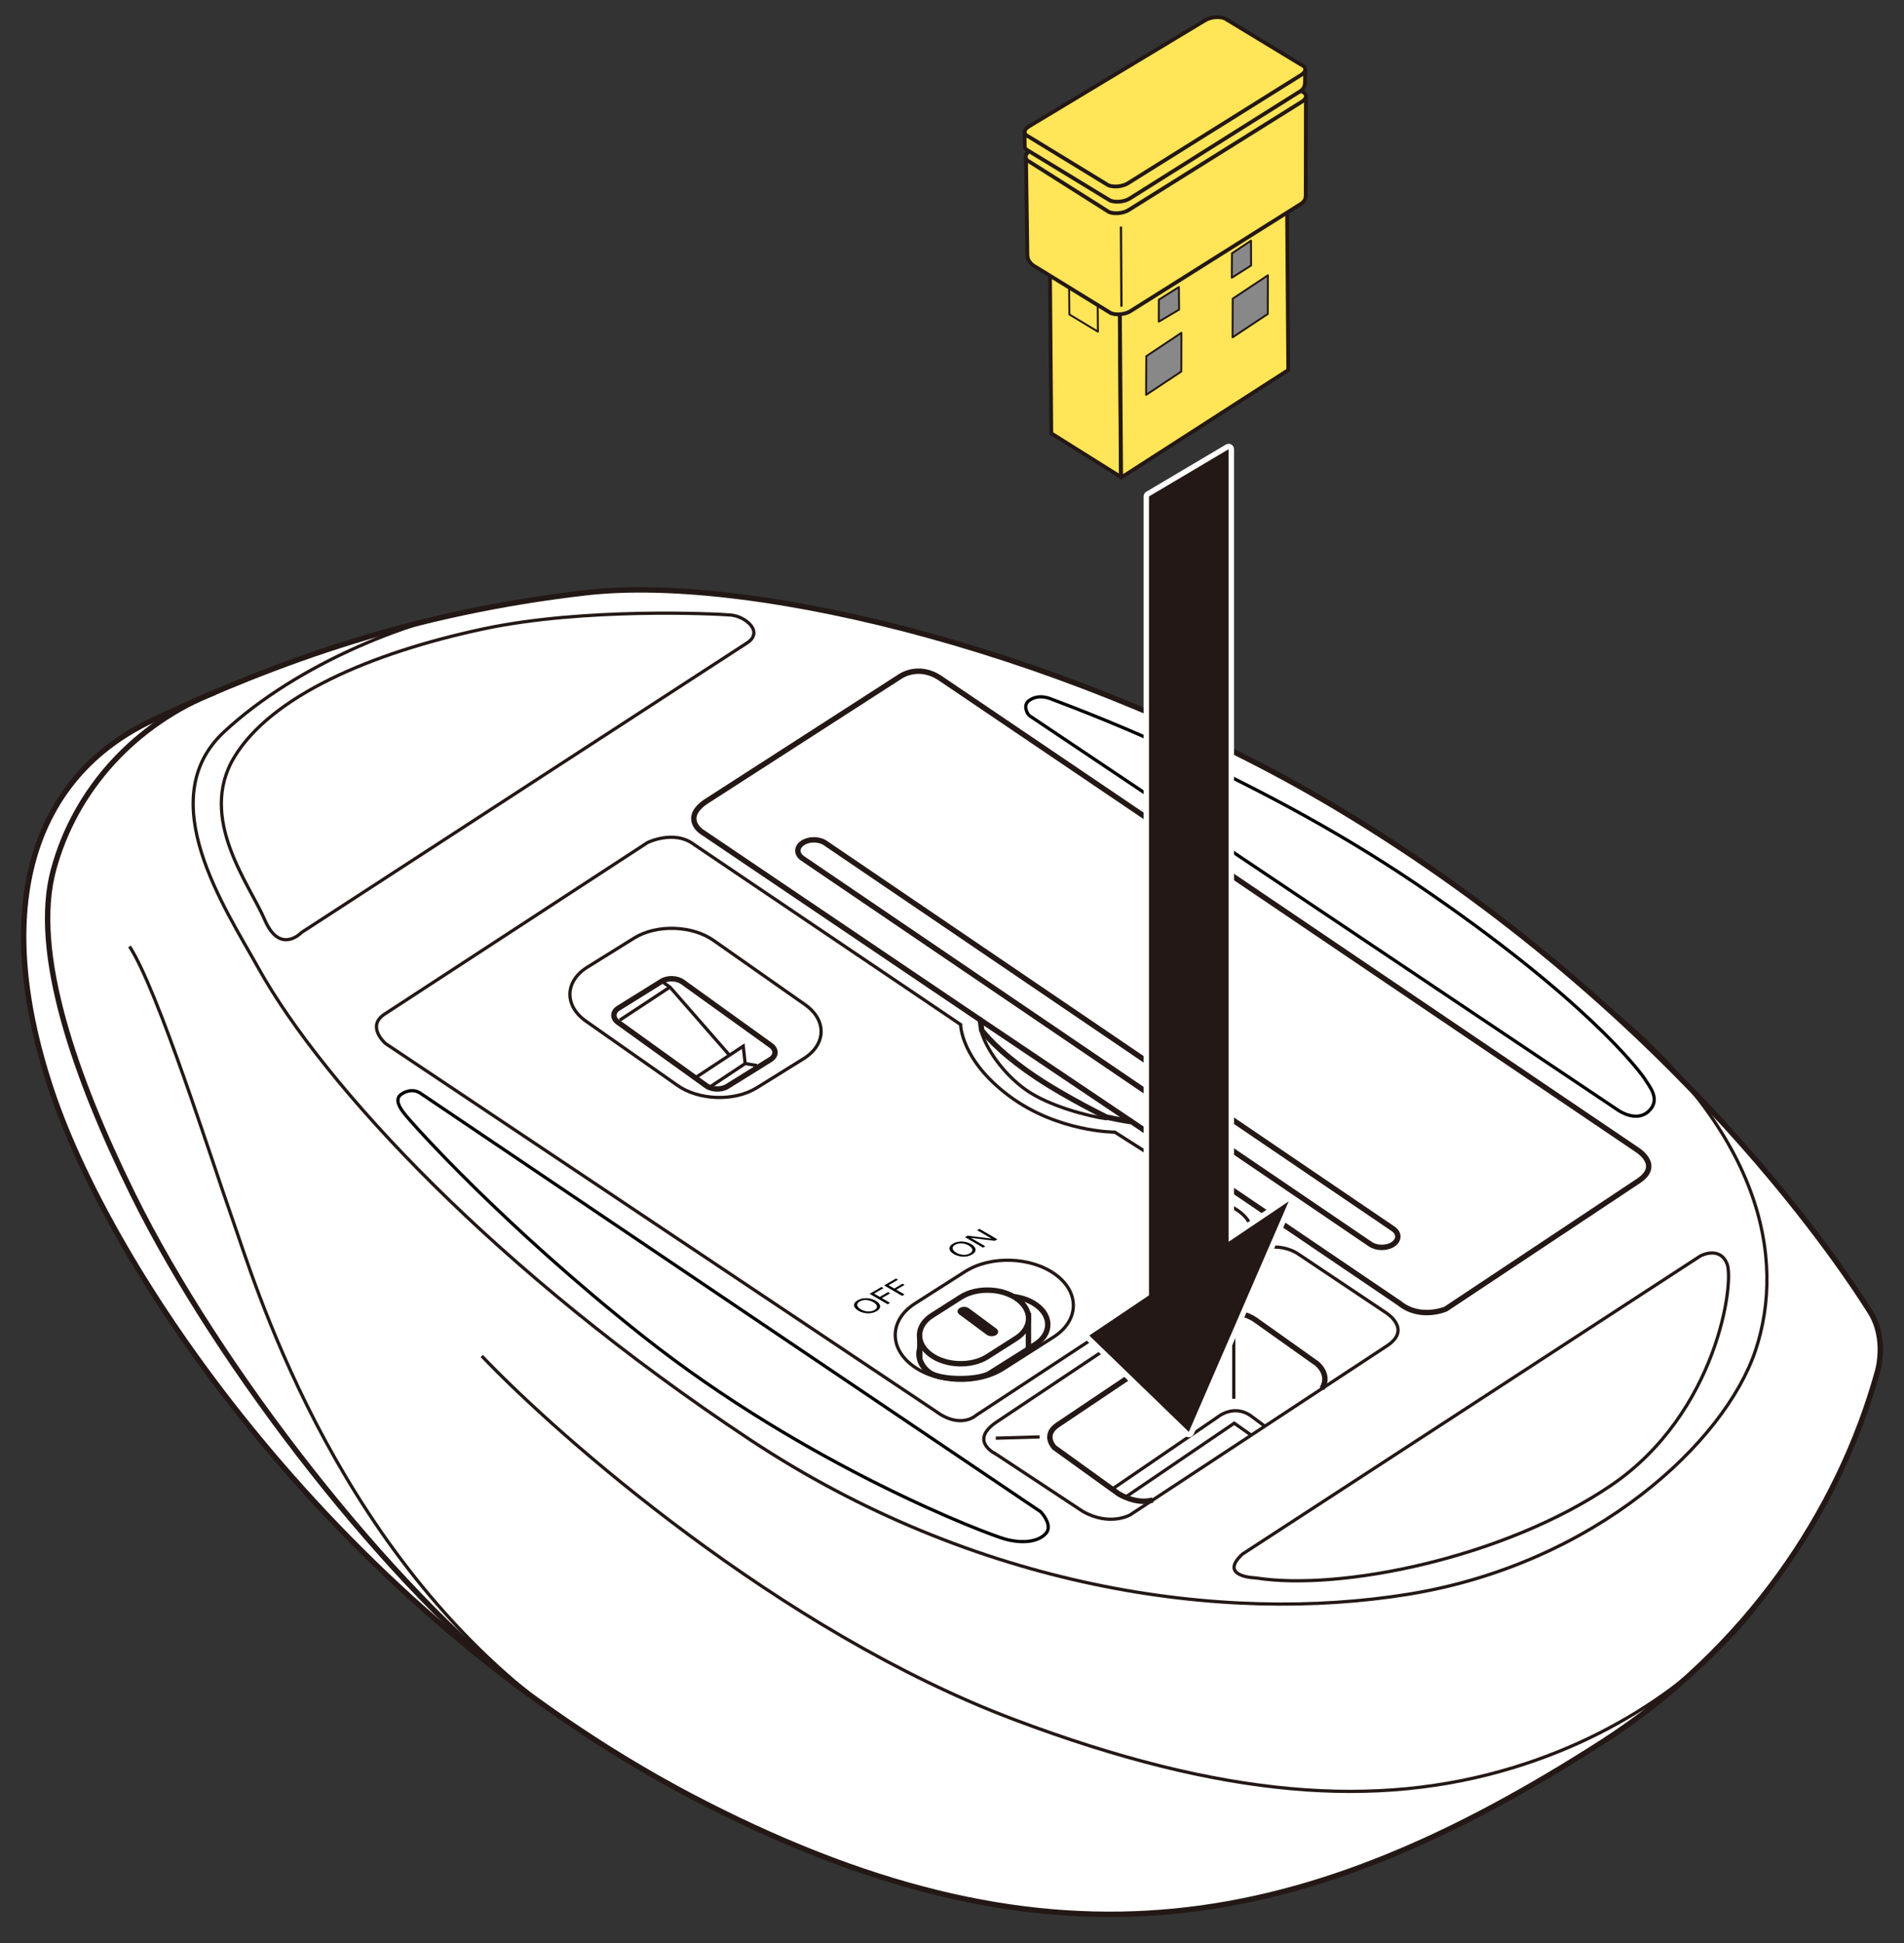 <?xml version="1.0" encoding="utf-8"?>
<!-- Generator: Adobe Illustrator 27.5.0, SVG Export Plug-In . SVG Version: 6.00 Build 0)  -->
<svg version="1.1" id="レイヤー_1" xmlns="http://www.w3.org/2000/svg" xmlns:xlink="http://www.w3.org/1999/xlink" x="0px"
	 y="0px" viewBox="0 0 250 255.032" enable-background="new 0 0 250 255.032" xml:space="preserve">
<rect x="0" y="0" width="250" height="255.032" fill="#333333" stroke="none"/>
<g>
	<path fill="#FFFFFF" stroke="#231815" stroke-width="0.709" stroke-miterlimit="10" d="M175.437,105.972
		c-33.282-19.873-75.995-30.791-98.597-28.171S36.673,86.72,20.081,94.496c-15.698,7.356-21.392,24.342-13.323,48.55
		c8.5,25.5,39.618,70.041,85.804,93.626s79.028,16.802,117.695-7.959c19-12.167,31.167-30.333,36.261-48.71
		c0,0,1.31-4.258-0.983-7.862C243.243,168.537,220.968,133.16,175.437,105.972z"/>
	<path fill="none" stroke="#231815" stroke-width="0.709" stroke-miterlimit="10" d="M183.758,171.045l-35.167-23.833
		c0,0-0.842-0.077-3.311-0.599c0,0-5.185-2.548-9.033-5.097c-4.155-2.752-6.207-4.896-7.341-6.289l-0.188-1.37l-36.627-24.729
		c0,0-2.583-1.75,0.583-3.917l25.5-16.417c0,0,2.417-1.75,5.333,0.25l91.417,61.833c0,0,3.333,2,0.25,4.083l-25.333,16.833
		C189.841,171.795,186.497,173.247,183.758,171.045z"/>
	<path fill="none" stroke="#231815" stroke-width="0.709" stroke-miterlimit="10" d="M28.167,90.873
		c-10.284,4.089-18.284,12.589-21.159,23.339s2.832,27.108,10.417,42.5c11.333,23,34.167,52.167,51.719,65.428"/>
	<path fill="none" stroke="#231815" stroke-width="0.425" stroke-miterlimit="10" d="M98.091,84.379l-58.5,38
		c0,0-2.833,3-4.833-1.667c-2-4.667-8.833-13.333-4-21.333s17.833-13.667,32.667-16.833c13.244-2.827,30.5-2,32.5-1.833
		C97.924,80.879,100.306,82.94,98.091,84.379z"/>
	<path fill="none" stroke="#231815" stroke-width="0.425" stroke-miterlimit="10" d="M66.224,79.358
		c-11.8,1.355-27.3,7.855-36.8,16.688s0.065,23.033,4.5,31c8.583,15.417,31.333,39.917,64.583,61.917
		c29.491,19.513,62,24.25,86.5,20.25s41.5-20,45.5-32s0.895-28.974-20.599-45.92"/>
	<path fill="none" stroke="#231815" stroke-width="0.425" stroke-miterlimit="10" d="M17.008,124.212
		c3.75,5.75,10.75,28,13.5,35.75s12.869,42.434,40.934,63.842"/>
	<path fill="none" stroke="#231815" stroke-width="0.425" stroke-miterlimit="10" d="M63.258,177.962
		c10,10.5,39.053,36.109,70,47.75c27.25,10.25,47.5,11.75,65.5,6.25c15.832-4.838,27.595-14.381,33.846-23.928"/>
	<path fill="none" stroke="#231815" stroke-width="0.425" stroke-miterlimit="10" d="M163.133,203.962l60.125-39.125
		c0,0,2.5-1.375,3.5,1s-1.25,19.625-15.25,29.125s-35.5,13.875-46.625,12.125C164.883,207.087,159.883,206.962,163.133,203.962z"/>
	<path fill="none" stroke="#231815" stroke-width="0.425" stroke-miterlimit="10" d="M128.775,135.08
		c0.545,2.382,2.92,5.82,5.92,7.945s8.151,3.459,10.636,3.812"/>
	<path fill="none" stroke="#231815" stroke-width="0.425" stroke-miterlimit="10" d="M88.88,142.397l-12.007-8.424
		c-2.818-2.035-2.703-5.205,0.255-7.044l6.135-3.814c2.958-1.839,7.684-1.679,10.502,0.357l12.007,8.424
		c2.818,2.035,2.703,5.205-0.255,7.044l-6.135,3.814C96.425,144.593,91.699,144.432,88.88,142.397z"/>
	<path fill="none" stroke="#231815" stroke-width="0.709" stroke-miterlimit="10" d="M92.732,142.491l-11.591-8.333
		c-0.739-0.534-0.709-1.364,0.067-1.847l5.672-3.526c0.775-0.482,2.014-0.44,2.753,0.093l11.591,8.333
		c0.739,0.534,0.709,1.364-0.067,1.847l-5.672,3.526C94.709,143.066,93.47,143.024,92.732,142.491z"/>
	<polyline fill="none" stroke="#231815" stroke-width="0.425" stroke-miterlimit="10" points="87.133,128.962 87.966,129.545 
		95.799,138.504 	"/>
	<polyline fill="none" stroke="#231815" stroke-width="0.425" stroke-miterlimit="10" points="91.288,141.453 97.591,137.295 
		97.841,139.587 99.383,139.837 	"/>
	
		<line fill="none" stroke="#231815" stroke-width="0.425" stroke-miterlimit="10" x1="97.841" y1="139.587" x2="93.128" y2="142.712"/>
	
		<line fill="none" stroke="#231815" stroke-width="0.425" stroke-miterlimit="10" x1="87.966" y1="129.545" x2="81.383" y2="133.879"/>
	<path fill="none" stroke="#231815" stroke-width="0.425" stroke-miterlimit="10" d="M163.164,162.747l-35,23c0,0-2,1.875-5.25-0.5
		l-72.281-48.285c0,0-2.625-2.25-0.125-3.875l34.5-22.5c0,0,3.5-1.75,6.125,0.25l35,23.625c0,0,0,4.625,6.375,9.375
		c6.375,4.75,13.875,4.75,13.875,4.75l16.156,10.285C162.539,158.872,165.827,160.997,163.164,162.747z"/>
	<g>
		<path fill="#FFFFFF" stroke="#231815" stroke-width="0.425" stroke-miterlimit="10" d="M119.86,179.249L119.86,179.249
			c-3.193-2.363-3.063-6.045,0.289-8.18l6.575-4.19c3.351-2.136,8.705-1.949,11.898,0.414l0,0c3.193,2.363,3.063,6.045-0.289,8.18
			l-6.575,4.19C128.407,181.799,123.053,181.613,119.86,179.249z"/>
		<path fill="#FFFFFF" stroke="#231815" stroke-width="0.709" stroke-miterlimit="10" d="M136.126,171.307
			c-2.003-1.483-5.363-1.6-7.465-0.26l-6.375,4.063c-2.08,1.325-2.174,3.596-0.239,5.081c2.422,0.917,5.324,0.98,7.764,0.158
			l6.134-3.909C138.048,175.1,138.13,172.79,136.126,171.307z"/>
	</g>
	
		<line fill="none" stroke="#231815" stroke-width="0.709" stroke-miterlimit="10" x1="128.546" y1="133.742" x2="148.591" y2="147.212"/>
	<path fill="none" stroke="#231815" stroke-width="0.709" stroke-miterlimit="10" d="M179.942,163.295l-74.564-50.64
		c-0.819-0.555-0.819-1.464,0-2.02l0,0c0.819-0.555,2.16-0.555,2.98,0l74.564,50.64c0.819,0.555,0.819,1.464,0,2.02l0,0
		C182.102,163.85,180.761,163.85,179.942,163.295z"/>
	<g>
		<path fill="none" stroke="#231815" stroke-width="0.425" stroke-miterlimit="10" d="M130.874,186.611l33.708-22.494
			c0,0,3.272-1.313,5.939,0.5l11.385,7.613c0,0,3.467,2.086,0.378,4.286l-33.87,22.284c0,0-2.654,1.568-6.223-0.432l-11.395-7.517
			C130.796,190.852,127.1,189.129,130.874,186.611z"/>
		<path fill="none" stroke="#231815" stroke-width="0.709" stroke-miterlimit="10" d="M173.59,182.236
			c1.14-1.886-0.688-3.282-0.688-3.282l-8.08-5.736c-2.403-1.69-4.946-0.303-4.946-0.303l-21.027,14.111
			c-1.985,1.346-0.403,2.953-0.403,2.953l8.415,6.059c0,0,2.279,1.465,4.494,0.828"/>
		<path fill="none" stroke="#231815" stroke-width="0.425" stroke-miterlimit="10" d="M146.027,195.437l13.836-9.446
			c0,0,2.127-1.814,4.439-0.134l1.744,1.298"/>
		<polyline fill="none" stroke="#231815" stroke-width="0.425" stroke-miterlimit="10" points="147.764,196.494 162.057,186.781 
			164.294,188.353 		"/>
		
			<line fill="none" stroke="#231815" stroke-width="0.425" stroke-miterlimit="10" x1="163.581" y1="171.164" x2="166.497" y2="165.164"/>
		
			<line fill="none" stroke="#231815" stroke-width="0.425" stroke-miterlimit="10" x1="130.747" y1="188.747" x2="136.497" y2="188.58"/>
		
			<line fill="none" stroke="#231815" stroke-width="0.425" stroke-miterlimit="10" x1="161.997" y1="174.247" x2="161.997" y2="183.58"/>
	</g>
	<g>
		<g>
			<polygon fill="#FFE557" stroke="#231815" stroke-width="0.5" stroke-linejoin="round" points="137.838,32.593 138.035,56.873 
				147.172,62.601 147.015,38.679 			"/>
			<polygon fill="#FFE557" stroke="#231815" stroke-width="0.5" stroke-linejoin="round" points="147.21,62.68 147.023,38.232 
				168.966,22.915 169.156,48.566 			"/>
			<polygon fill="#888888" stroke="#231815" stroke-width="0.25" stroke-linejoin="round" points="161.858,39.197 161.841,44.271 
				166.461,41.206 166.478,36.131 			"/>
			<polygon fill="#888888" stroke="#231815" stroke-width="0.25" stroke-linejoin="round" points="150.51,46.748 150.487,51.823 
				155.107,48.757 155.121,43.677 			"/>
			<polygon fill="#888888" stroke="#231815" stroke-width="0.25" stroke-linejoin="round" points="152.16,39.333 154.791,37.673 
				154.814,40.636 152.155,42.213 			"/>
			<polygon fill="#888888" stroke="#231815" stroke-width="0.25" stroke-linejoin="round" points="164.273,34.841 161.74,36.45 
				161.759,33.248 164.26,31.585 			"/>
			<polygon fill="none" stroke="#231815" stroke-width="0.25" stroke-linejoin="round" points="140.373,37.205 140.411,41.271 
				144.161,43.526 144.122,39.462 			"/>
		</g>
		<g>
			<g>
				<path fill="#FFE557" stroke="#231815" stroke-width="0.5" stroke-linejoin="round" d="M171.469,12.542l-0.022,13.191
					c-0.032,0.402-0.179,0.748-0.637,1.027l-22.384,14.075c-0.699,0.435-1.856,0.55-2.573,0.259L136,35.037
					c-0.36-0.159-1.104-0.71-1.104-1.575l-0.179-12.765C136.068,21.71,171.369,12.48,171.469,12.542z"/>
				<path fill="#FFE557" stroke="#231815" stroke-width="0.5" stroke-linejoin="round" d="M145.605,27.82
					c0.715,0.303,1.873,0.187,2.582-0.251l22.761-14.227c0.71-0.445,0.707-1.034-0.008-1.337l-8.768-5.038
					c-0.714-0.293-3.383-1.384-4.096-0.951l-22.801,13.714c-0.718,0.443-0.813,1.192-0.097,1.499L145.605,27.82z"/>
			</g>
			
				<line fill="none" stroke="#231815" stroke-width="0.3" stroke-linejoin="round" x1="147.184" y1="29.739" x2="147.249" y2="40.253"/>
			<g>
				<path fill="#FFE557" stroke="#231815" stroke-width="0.5" stroke-linejoin="round" d="M171.375,9.116l-0.02,1.694
					c-0.036,0.545-0.182,0.891-0.641,1.17l-22.384,14.075c-0.699,0.435-1.856,0.55-2.573,0.259l-10.654-6.484
					c-0.36-0.159-0.544-0.372-0.552-0.613l-0.041-1.946C135.698,16.972,171.272,9.197,171.375,9.116z"/>
				<path fill="#FFE557" stroke="#231815" stroke-width="0.5" stroke-linejoin="round" d="M145.51,24.307
					c0.715,0.303,1.873,0.187,2.582-0.251l22.761-14.227c0.71-0.445,0.707-1.034-0.008-1.337l-10.025-6.078
					c-0.714-0.293-1.868-0.185-2.581,0.249L135.083,16.6c-0.718,0.443-0.714,1.036,0.001,1.343L145.51,24.307z"/>
			</g>
		</g>
	</g>
	<g>
		<path fill="#FFFFFF" stroke="#231815" stroke-width="0.709" stroke-miterlimit="10" d="M135.035,172.71v4.325l-5.198,3.272
			c-1.668,0.859-6.377,0.86-7.822-0.204c0,0-0.965-0.653-1.242-1.775v-2.954L135.035,172.71z"/>
		<path fill="#FFFFFF" stroke="#231815" stroke-width="0.709" stroke-miterlimit="10" d="M122.187,177.786L122.187,177.786
			c-2.003-1.483-1.922-3.793,0.181-5.133l3.774-2.405c2.103-1.34,5.462-1.223,7.465,0.26l0,0c2.003,1.483,1.922,3.793-0.181,5.133
			l-3.774,2.405C127.549,179.386,124.19,179.269,122.187,177.786z"/>
		<path fill="#231815" d="M129.552,175.17l-3.581-2.651c-0.332-0.246-0.318-0.628,0.03-0.85l0,0
			c0.348-0.222,0.905-0.203,1.237,0.043l3.581,2.651c0.332,0.246,0.318,0.628-0.03,0.85l0,0
			C130.44,175.435,129.884,175.415,129.552,175.17z"/>
	</g>
	<g>
		<path fill="none" stroke="#000000" stroke-width="0.425" stroke-miterlimit="2" d="M135.221,93.961l77.166,51.692
			c0,0,2.389,1.751,4.07,0.2c1.681-1.551,0.079-3.313-0.46-4.197c-0.539-0.884-7.649-10.458-29.926-25.569
			s-46.81-23.835-47.998-24.329s-2.226-0.377-2.997,0.213C134.304,92.559,134.852,93.715,135.221,93.961z"/>
		<path fill="none" stroke="#000000" stroke-width="0.425" stroke-miterlimit="2" d="M55.359,143.582l81.282,54.821
			c0,0,1.647,1.715,0.711,2.814c-0.936,1.1-2.962,1.409-5.293,0.796c-2.331-0.612-26.109-9.602-47.661-26.672
			c-18.293-14.488-30.222-27.795-31.326-29.213c-1.105-1.418-0.984-2.138-0.306-2.57C53.442,143.127,54.403,142.872,55.359,143.582z
			"/>
	</g>
	<g>
		<path fill="#231815" d="M156.095,188.277c-0.091,0-0.18-0.035-0.246-0.1l-13.069-12.649c-0.077-0.074-0.116-0.179-0.106-0.286
			c0.009-0.106,0.066-0.203,0.155-0.263l7.684-5.167V65.151c0-0.125,0.066-0.241,0.174-0.305l10.456-6.196
			c0.056-0.033,0.118-0.05,0.181-0.05c0.061,0,0.121,0.016,0.176,0.046c0.11,0.063,0.179,0.181,0.179,0.308v103.352l7.336-4.933
			c0.06-0.041,0.129-0.061,0.197-0.061c0.081,0,0.161,0.028,0.227,0.082c0.121,0.101,0.161,0.269,0.099,0.414l-13.115,30.254
			c-0.046,0.106-0.142,0.184-0.256,0.207C156.141,188.274,156.118,188.277,156.095,188.277z"/>
		<path fill="#FFFFFF" d="M161.322,58.955v104.017l7.888-5.304l-13.116,30.254l-13.069-12.649l7.841-5.272V65.151L161.322,58.955
			 M169.21,157.668h0.005 M161.322,58.246c-0.125,0-0.25,0.033-0.361,0.099l-10.455,6.197c-0.215,0.128-0.347,0.359-0.347,0.61
			v104.472l-7.528,5.061c-0.177,0.119-0.292,0.312-0.31,0.525c-0.019,0.213,0.059,0.423,0.213,0.572l13.069,12.649
			c0.133,0.129,0.311,0.199,0.493,0.199c0.046,0,0.092-0.004,0.138-0.014c0.228-0.045,0.419-0.2,0.512-0.413l13.095-30.207
			c0.052-0.098,0.081-0.21,0.081-0.329c0-0.391-0.315-0.709-0.706-0.709h-0.001c-0.001,0-0.003,0-0.004,0
			c-0.012,0-0.024,0-0.036,0.001c-0.136,0.007-0.262,0.052-0.367,0.125l-6.776,4.556V58.955c0-0.255-0.137-0.49-0.358-0.616
			C161.564,58.277,161.443,58.246,161.322,58.246L161.322,58.246z"/>
	</g>
	<g>
		<g>
			<g>
				<path d="M125.141,163.214c0.75-0.435,1.726-0.311,2.367,0.061c0.643,0.373,0.857,0.939,0.107,1.374
					c-0.75,0.435-1.726,0.311-2.369-0.062C124.605,164.215,124.391,163.649,125.141,163.214 M127.35,164.495
					c0.574-0.333,0.322-0.761-0.155-1.038c-0.475-0.276-1.215-0.423-1.789-0.09c-0.577,0.334-0.32,0.762,0.155,1.038
					C126.038,164.681,126.773,164.829,127.35,164.495"/>
				<polygon points="126.714,162.368 127.047,162.175 130.205,162.564 130.212,162.56 128.298,161.449 128.595,161.277 
					130.955,162.646 130.612,162.845 127.483,162.462 127.476,162.466 129.371,163.565 129.074,163.737 				"/>
			</g>
		</g>
		<g>
			<g>
				<path d="M112.612,170.651c0.751-0.435,1.727-0.311,2.368,0.061c0.642,0.373,0.857,0.939,0.106,1.374
					c-0.751,0.435-1.727,0.311-2.369-0.062C112.076,171.652,111.862,171.086,112.612,170.651 M114.822,171.932
					c0.574-0.333,0.323-0.761-0.155-1.038c-0.476-0.276-1.216-0.423-1.79-0.09c-0.575,0.334-0.321,0.762,0.155,1.038
					C113.51,172.119,114.247,172.266,114.822,171.932"/>
				<polygon points="114.188,169.802 115.74,168.902 116.004,169.056 114.767,169.773 115.518,170.208 116.601,169.58 
					116.867,169.734 115.784,170.363 116.865,170.989 116.55,171.172 				"/>
				<polygon points="116.089,168.7 117.64,167.8 117.905,167.953 116.668,168.671 117.418,169.106 118.504,168.477 118.77,168.631 
					117.685,169.26 118.765,169.887 118.451,170.069 				"/>
			</g>
		</g>
	</g>
</g>
<g>
</g>
<g>
</g>
<g>
</g>
<g>
</g>
<g>
</g>
<g>
</g>
</svg>
